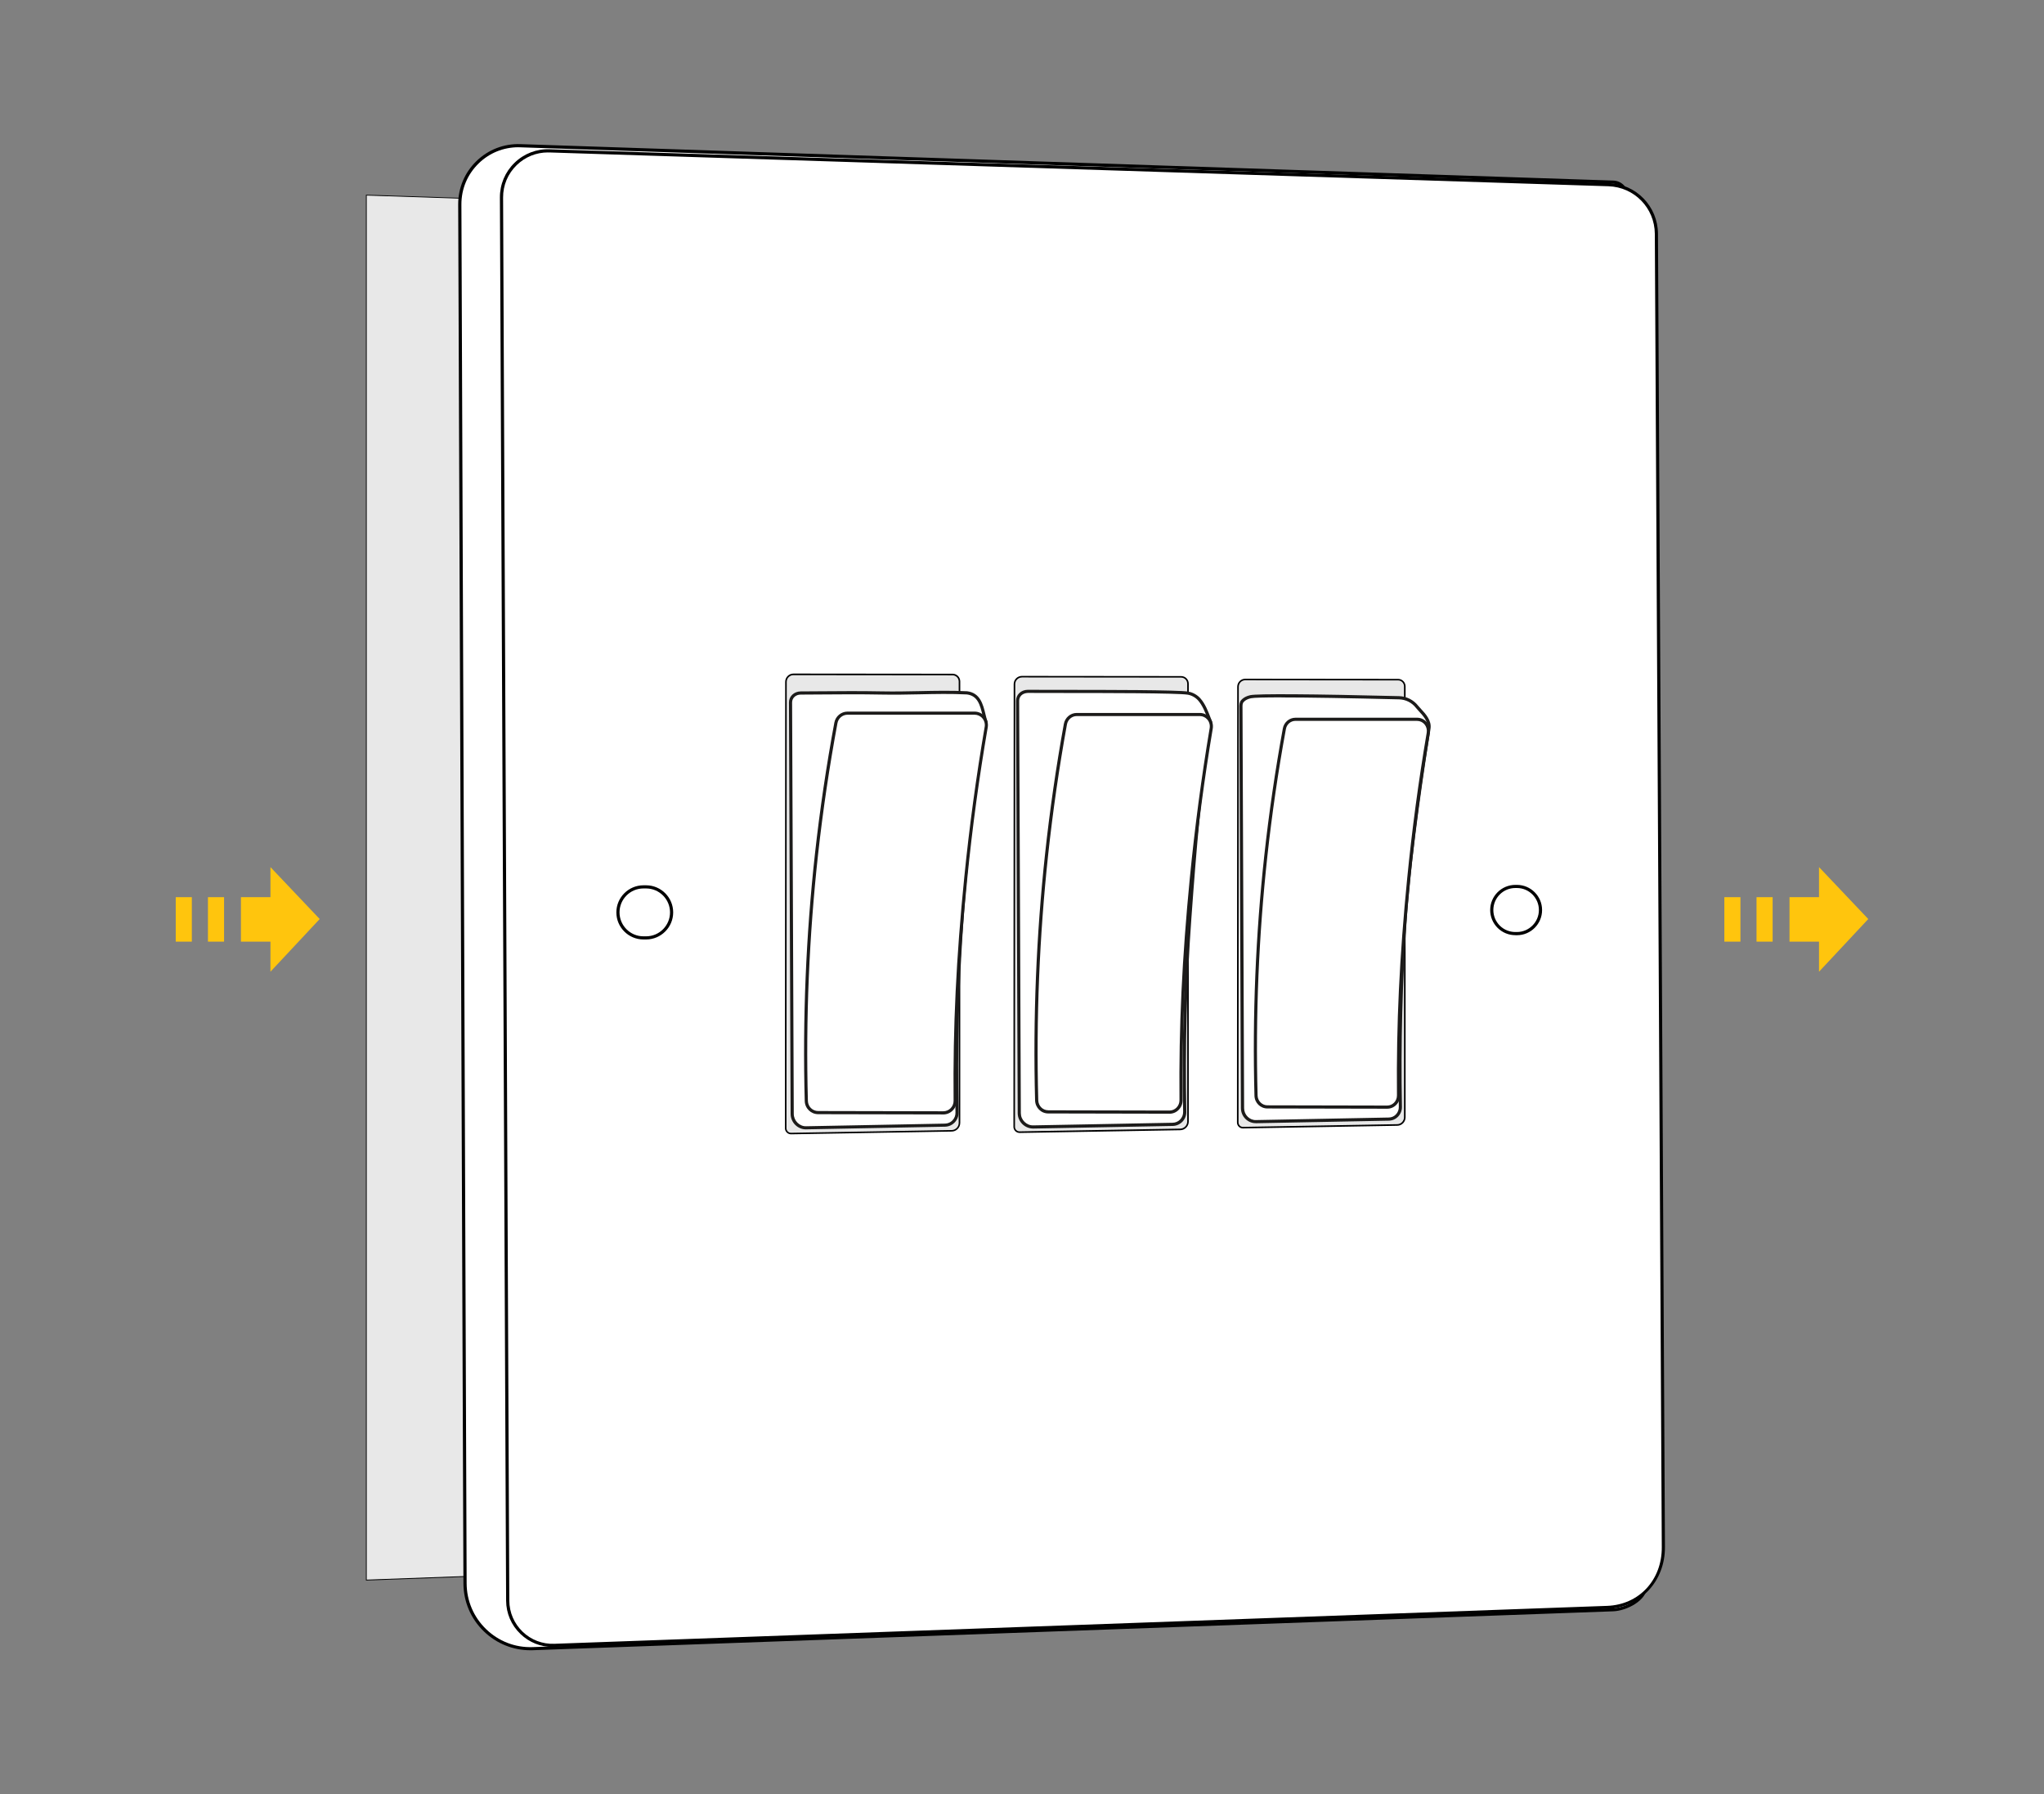 <?xml version="1.0" encoding="UTF-8"?>
<svg id="Layer_3" data-name="Layer 3" xmlns="http://www.w3.org/2000/svg" viewBox="0 0 648.32 569.08">
  <rect x="0" y="0" width="648.32" height="569.08" fill="#808080" stroke="none"/>
  <defs>
    <style>
      .cls-1 {
        fill: #ffc50d;
      }

      .cls-2 {
        fill: #fff;
      }

      .cls-3 {
        fill: #1c1b1a;
      }

      .cls-4 {
        fill: #e8e8e8;
      }
    </style>
  </defs>
  <g>
    <path class="cls-4" d="M223.94,65.45c-35.91-1.19-71.83-2.38-107.74-3.57v439.23c61.86-2.26,123.72-4.51,185.58-6.77-25.95-142.97-51.9-285.93-77.84-428.9Z"/>
    <path d="M116.07,501.25V61.76h.13s107.84,3.58,107.84,3.58l.02.1,77.87,429.04h-.14s-185.71,6.78-185.71,6.78ZM116.32,62.01v438.97l185.31-6.76L223.83,65.58l-107.51-3.56Z"/>
  </g>
  <g>
    <path class="cls-2" d="M511.6,510.53l-342.71,12.34c-11.68.35-21.35-9-21.39-20.68l-1.66-437.33c-.04-10.54,8.68-19.01,19.21-18.66l346.68,11.56c2.33.08,4.18,1.98,4.19,4.3l5.99,441.11c.03,4.09-6.23,7.23-10.32,7.36Z"/>
    <path d="M168.25,523.38c-5.54,0-10.76-2.11-14.77-5.98-4.16-4.02-6.46-9.42-6.49-15.21l-1.66-437.33c-.02-5.24,2.04-10.13,5.79-13.77s8.7-5.56,13.94-5.38l346.68,11.56c2.6.09,4.66,2.2,4.67,4.8l5.99,441.1c.03,4.37-6.43,7.73-10.8,7.86l-342.71,12.34c-.22,0-.44,0-.66,0ZM164.42,46.7c-4.73,0-9.17,1.8-12.58,5.11-3.56,3.46-5.51,8.09-5.49,13.05l1.66,437.33c.02,5.51,2.22,10.66,6.18,14.5,3.97,3.83,9.18,5.87,14.7,5.69l342.71-12.34c3.89-.12,9.86-3.11,9.84-6.85l-5.99-441.1c-.01-2.07-1.64-3.74-3.71-3.81l-346.68-11.56c-.21,0-.42-.01-.62-.01Z"/>
  </g>
  <g>
    <path class="cls-2" d="M174.34,47.85l335.85,10.72c8.43.27,15.13,7.14,15.2,15.57l2.21,416.5c.08,10.48-7.34,18.77-17.82,19.15l-333.96,12.03c-8.05.29-14.74-6.14-14.78-14.19l-1.97-444.98c-.04-8.38,6.9-15.1,15.28-14.8Z"/>
    <path d="M175.28,522.33c-3.83,0-7.43-1.45-10.21-4.12-2.91-2.79-4.52-6.55-4.54-10.58l-1.97-444.98c-.02-4.19,1.63-8.1,4.64-11.02,3.01-2.92,6.97-4.45,11.16-4.29l335.84,10.72c8.73.28,15.62,7.34,15.68,16.07l2.21,416.5c.08,10.83-7.79,19.27-18.3,19.65l-333.96,12.03c-.18,0-.37,0-.55,0ZM173.8,48.34c-3.72,0-7.21,1.42-9.9,4.02-2.81,2.72-4.35,6.38-4.33,10.29l1.97,444.98c.02,3.76,1.52,7.26,4.23,9.87,2.71,2.6,6.27,3.97,10.03,3.83l333.96-12.03c10.12-.37,17.41-8.21,17.33-18.65l-2.21-416.5c-.06-8.19-6.52-14.82-14.71-15.08l-335.85-10.72c-.18,0-.35,0-.53,0Z"/>
  </g>
  <g>
    <path class="cls-4" d="M251.66,213.88l50.49.05c1.21,0,2.18.98,2.18,2.2v139.99c0,1.39-1.12,2.52-2.5,2.52l-50.92.87c-.93,0-1.69-.76-1.69-1.7l.08-141.55c0-1.31,1.06-2.38,2.37-2.38Z"/>
    <path d="M250.91,359.75c-.52,0-1.01-.2-1.38-.57-.37-.37-.57-.86-.57-1.38l.08-141.55c0-.7.27-1.36.77-1.86.49-.5,1.15-.77,1.85-.77h0l50.49.05c1.34,0,2.43,1.1,2.43,2.45v139.99c0,1.53-1.24,2.77-2.75,2.77l-50.92.87ZM251.66,214.13c-.56,0-1.1.22-1.5.62-.4.4-.62.94-.62,1.51l-.08,141.55c0,.39.15.75.42,1.03.27.27.63.42,1.02.42l50.92-.87c1.25,0,2.26-1.02,2.26-2.27v-139.99c0-1.07-.87-1.94-1.93-1.95l-50.49-.05h0Z"/>
  </g>
  <g>
    <path class="cls-4" d="M324.14,214.61l50.49.05c1.21,0,2.18.98,2.18,2.18v138.86c0,1.38-1.12,2.5-2.5,2.5l-50.92.87c-.93,0-1.69-.76-1.69-1.69l.08-140.4c0-1.3,1.06-2.36,2.37-2.36Z"/>
    <path d="M323.39,359.31c-.52,0-1.01-.2-1.38-.57-.37-.37-.57-.85-.57-1.37l.08-140.4c0-.7.27-1.35.77-1.85.49-.49,1.15-.76,1.85-.76h0l50.49.05c1.34,0,2.43,1.09,2.43,2.43v138.86c0,1.51-1.24,2.75-2.75,2.75l-50.92.87ZM324.14,214.86c-.56,0-1.1.22-1.5.62-.4.4-.62.93-.62,1.49l-.08,140.4c0,.38.15.75.42,1.02.27.27.63.42,1.02.42l50.92-.87c1.25,0,2.26-1.01,2.26-2.25v-138.86c0-1.06-.87-1.93-1.93-1.93l-50.49-.05h0Z"/>
  </g>
  <g>
    <path class="cls-4" d="M394.94,215.5l48.53.05c1.16,0,2.1.96,2.1,2.14v136.63c0,1.36-1.08,2.46-2.41,2.46l-48.95.85c-.9,0-1.63-.74-1.63-1.66l.08-138.15c0-1.28,1.02-2.32,2.28-2.32Z"/>
    <path d="M394.22,357.89c-.5,0-.97-.19-1.32-.55-.36-.36-.56-.85-.56-1.36l.08-138.15c0-.7.27-1.35.76-1.84.47-.47,1.1-.73,1.77-.73h0l48.53.05c1.29,0,2.35,1.08,2.35,2.39v136.63c0,1.49-1.19,2.71-2.66,2.71l-48.95.85ZM394.94,215.75c-.53,0-1.03.21-1.41.59-.39.39-.61.92-.61,1.48l-.08,138.15c0,.38.15.74.41,1.01.26.26.6.4.96.4l48.95-.85c1.19,0,2.16-.99,2.16-2.21v-136.63c0-1.04-.83-1.89-1.85-1.89l-48.53-.05h0Z"/>
  </g>
  <g>
    <rect class="cls-2" x="196" y="281.27" width="17.03" height="16.19" rx="8.09" ry="8.09"/>
    <path d="M204.93,297.95h-.84c-4.74,0-8.59-3.86-8.59-8.59s3.86-8.59,8.59-8.59h.84c4.74,0,8.59,3.86,8.59,8.59s-3.86,8.59-8.59,8.59ZM204.09,281.77c-4.19,0-7.59,3.41-7.59,7.59s3.41,7.59,7.59,7.59h.84c4.19,0,7.59-3.41,7.59-7.59s-3.41-7.59-7.59-7.59h-.84Z"/>
  </g>
  <g>
    <path class="cls-2" d="M480.64,281.13h.5c4.13,0,7.48,3.35,7.48,7.48h0c0,4.12-3.33,7.46-7.44,7.48h-.5c-4.14.02-7.51-3.33-7.51-7.47h0c0-4.13,3.35-7.48,7.48-7.48Z"/>
    <path d="M480.64,296.59c-2.12,0-4.12-.82-5.63-2.32-1.51-1.51-2.35-3.52-2.35-5.65,0-4.4,3.58-7.98,7.98-7.98h.5c4.4,0,7.98,3.58,7.98,7.98s-3.56,7.96-7.94,7.98h-.5s-.02,0-.03,0ZM480.64,281.63c-3.85,0-6.98,3.13-6.98,6.98,0,1.87.73,3.63,2.05,4.95,1.32,1.32,3.1,2.03,4.95,2.03h.5c3.83-.02,6.95-3.15,6.95-6.98s-3.13-6.98-6.98-6.98h-.5Z"/>
  </g>
  <g id="isOIkt.tif">
    <g>
      <polygon class="cls-1" points="576.96 284.54 576.96 275 592.58 291.47 576.96 308.18 576.96 298.64 567.6 298.64 567.6 284.54 576.96 284.54"/>
      <rect class="cls-1" x="546.93" y="284.54" width="5.11" height="14.1"/>
      <rect class="cls-1" x="557.14" y="284.54" width="5.11" height="14.1"/>
    </g>
  </g>
  <g id="isOIkt.tif-2" data-name="isOIkt.tif">
    <g>
      <polygon class="cls-1" points="85.78 284.54 85.78 275 101.4 291.47 85.78 308.18 85.78 298.64 76.42 298.64 76.42 284.54 85.78 284.54"/>
      <rect class="cls-1" x="55.74" y="284.54" width="5.11" height="14.1"/>
      <rect class="cls-1" x="65.96" y="284.54" width="5.11" height="14.1"/>
    </g>
  </g>
  <g>
    <path class="cls-2" d="M251.27,353.26l-.53-130.48c0-1.76,1.47-2.99,3.22-3,8.02-.03,16.7-.19,25.7-.01,9.54.19,17.9-.48,27.08-.04,4.76.6,4.82,5.64,5.99,9.19-3.28,19.44-5.87,38.76-7.54,61.99-1.6,22.19-1.99,42.92-1.62,61.93.04,2.17-1.66,3.96-3.8,4-14.67.28-29.34.56-44.01.84-2.45.05-4.47-1.94-4.48-4.42Z"/>
    <path class="cls-3" d="M255.66,358.18c-1.28,0-2.48-.49-3.4-1.39-.96-.93-1.48-2.19-1.49-3.53l-.53-130.48c0-1.95,1.62-3.49,3.72-3.5,2.04,0,4.12-.03,6.23-.04,6.27-.05,12.76-.1,19.47.03,4.16.08,8.14,0,11.99-.08,5.1-.11,9.92-.21,15.1.04,4.17.52,5.05,4.11,5.82,7.27.2.8.38,1.56.61,2.26l.04.12-.02.12c-3.71,21.95-6.03,41.05-7.54,61.94-1.48,20.51-2.02,41.33-1.61,61.88.02,1.18-.41,2.3-1.22,3.15-.81.85-1.9,1.34-3.08,1.36l-44.01.84s-.06,0-.1,0ZM251.77,353.26c0,1.07.43,2.07,1.19,2.82.75.73,1.74,1.16,2.78,1.11l44.01-.84c.9-.02,1.75-.39,2.37-1.05.63-.66.96-1.53.94-2.44-.41-20.59.14-41.44,1.62-61.97,1.5-20.89,3.83-39.99,7.53-61.92-.23-.71-.41-1.48-.6-2.22-.76-3.13-1.49-6.08-4.94-6.51-5.11-.25-9.91-.15-14.99-.04-3.86.08-7.85.16-12.03.08-6.7-.13-13.18-.08-19.45-.03-2.12.02-4.2.03-6.24.04-1.56,0-2.73,1.08-2.72,2.5l.53,130.48Z"/>
  </g>
  <g>
    <path class="cls-2" d="M259.51,352.86c14.35,0,25.36.07,39.69.08,2.09,0,3.78-1.73,3.76-3.84-.21-22.34.72-44.18,3.38-70.83,1.68-16.81,3.9-32.72,6.47-47.65.4-2.32-1.36-4.45-3.7-4.45h-40.28c-1.8,0-3.36,1.29-3.69,3.08-2.42,13.04-4.53,26.92-6.14,41.58-3.14,28.48-3.88,54.79-3.24,78.36.06,2.05,1.73,3.67,3.76,3.67Z"/>
    <path class="cls-3" d="M299.2,353.44h0c-7.16,0-13.49-.02-19.83-.04-6.34-.02-12.68-.04-19.86-.04-2.32,0-4.19-1.83-4.26-4.16-.71-26.13.38-52.51,3.24-78.42,1.53-13.88,3.6-27.88,6.15-41.61.38-2.02,2.14-3.49,4.18-3.49h40.28c1.25,0,2.43.55,3.24,1.51.82.97,1.17,2.26.95,3.52-2.7,15.73-4.88,31.75-6.46,47.62-2.56,25.61-3.6,47.43-3.38,70.78.01,1.17-.43,2.26-1.25,3.08-.8.81-1.87,1.26-3.01,1.26ZM268.83,226.67c-1.57,0-2.91,1.12-3.2,2.67-2.54,13.71-4.61,27.69-6.14,41.54-2.85,25.87-3.94,52.21-3.24,78.29.05,1.79,1.48,3.19,3.26,3.19h0c7.18,0,13.52.02,19.87.04,6.33.02,12.66.04,19.82.04h0c.87,0,1.68-.34,2.3-.96.63-.63.97-1.47.96-2.37-.22-23.38.82-45.24,3.39-70.89,1.59-15.89,3.76-31.93,6.47-47.69.17-.97-.1-1.96-.73-2.71-.62-.73-1.52-1.15-2.47-1.15h-40.28Z"/>
  </g>
  <g>
    <path class="cls-2" d="M323.29,353.02l-.53-130.78c0-1.75,1.48-3,3.23-2.98,7.52.08,46.4-.13,50.82.57,1.33.21,2.68.97,3.57,1.99,1.63,1.86,2.46,4.27,3.59,7.16-3.3,19.34-4.9,38.92-6.58,62.03-1.6,22.07-2,42.7-1.62,61.6.04,2.16-1.66,3.94-3.82,3.98l-44.16.83c-2.46.05-4.49-1.93-4.5-4.4Z"/>
    <path class="cls-3" d="M327.71,357.92c-1.29,0-2.51-.5-3.43-1.4-.95-.93-1.47-2.17-1.48-3.49l-.53-130.78c0-.91.35-1.77.99-2.4.69-.69,1.67-1.08,2.7-1.08h.04c1.82.02,5.49.02,10.07.02,14.91,0,37.44.01,40.82.55,1.44.23,2.88,1.03,3.87,2.15,1.53,1.74,2.37,3.92,3.35,6.46l.38.98-.02.14c-3.33,19.54-4.95,39.63-6.57,61.98-1.48,20.4-2.03,41.11-1.62,61.56.02,1.18-.41,2.3-1.23,3.14-.81.84-1.91,1.32-3.08,1.34l-44.16.83s-.06,0-.09,0ZM323.79,353.02c0,1.06.42,2.04,1.18,2.78s1.73,1.15,2.81,1.11l44.16-.83c.91-.02,1.75-.38,2.38-1.04.63-.66.97-1.52.95-2.43-.41-20.48.14-41.22,1.62-61.65,1.62-22.33,3.23-42.4,6.56-61.94l-.28-.72c-.94-2.44-1.76-4.55-3.17-6.16-.82-.93-2.08-1.63-3.27-1.82-3.3-.53-26.69-.54-40.66-.54-4.58,0-8.25,0-10.08-.02-.78.04-1.52.28-2.03.79-.46.46-.7,1.04-.7,1.69l.53,130.78Z"/>
  </g>
  <g>
    <path class="cls-2" d="M332.46,352.63c13.93,0,24.6.07,38.51.08,2.03,0,3.67-1.72,3.65-3.82-.2-22.22.7-43.95,3.28-70.46,1.63-16.72,3.78-32.54,6.27-47.4.39-2.31-1.32-4.42-3.59-4.42h-39.08c-1.75,0-3.26,1.28-3.58,3.06-2.35,12.97-4.39,26.78-5.96,41.36-3.05,28.33-3.76,54.51-3.14,77.94.05,2.04,1.68,3.65,3.65,3.65Z"/>
    <path class="cls-3" d="M370.97,353.21h0c-6.95,0-13.09-.02-19.24-.04-6.15-.02-12.31-.04-19.27-.04h0c-2.26,0-4.08-1.82-4.15-4.14-.69-26,.37-52.24,3.15-78.01,1.48-13.8,3.49-27.72,5.97-41.39.37-2.01,2.08-3.48,4.07-3.48h39.08c1.2,0,2.33.53,3.12,1.46.83.98,1.18,2.27.96,3.55-2.62,15.64-4.73,31.58-6.27,47.37-2.48,25.48-3.49,47.19-3.28,70.41.01,1.18-.43,2.28-1.25,3.1-.78.79-1.81,1.22-2.9,1.22ZM332.46,352.13c6.97,0,13.12.02,19.27.04,6.14.02,12.29.04,19.23.04h0c.82,0,1.6-.33,2.19-.92.63-.63.97-1.48.96-2.39-.21-23.25.8-45,3.29-70.51,1.54-15.81,3.65-31.77,6.28-47.44.17-.99-.1-1.98-.74-2.74-.6-.7-1.45-1.11-2.35-1.11h-39.08c-1.51,0-2.81,1.12-3.09,2.65-2.47,13.65-4.47,27.55-5.96,41.32-2.77,25.72-3.83,51.92-3.14,77.88.05,1.78,1.43,3.17,3.15,3.17h0Z"/>
  </g>
  <g>
    <path class="cls-2" d="M394.09,351.43l-.51-127.57c0-.43.09-.83.25-1.19,0,0,.62-1.24,2.83-1.72,2.23-.49,21.1-.33,47.08.32,2.24.06,4.34,1.12,5.71,2.88,1.12,1.45,4.24,3.9,3.76,6.87-1.21,7.52-5.91,37.37-7.51,59.91-1.53,21.53-1.91,41.65-1.55,60.09.04,2.1-1.59,3.84-3.64,3.88-14.05.27-28.09.54-42.14.81-2.35.05-4.28-1.88-4.29-4.29Z"/>
    <path class="cls-3" d="M398.3,356.22c-1.22,0-2.37-.47-3.25-1.33-.93-.91-1.45-2.14-1.45-3.45l-.51-127.57c0-.49.1-.96.29-1.4.04-.08.76-1.47,3.18-2,2.22-.49,19.87-.37,47.2.31,2.4.06,4.62,1.18,6.1,3.08.23.29.53.62.88.99,1.44,1.55,3.4,3.67,2.99,6.26-1.36,8.47-5.94,37.8-7.51,59.87-1.41,19.9-1.93,40.1-1.55,60.04.02,1.15-.39,2.24-1.17,3.07-.78.83-1.83,1.3-2.96,1.33l-42.14.81s-.06,0-.09,0ZM406.43,221.17c-5.44,0-8.81.09-9.65.28-1.92.42-2.47,1.42-2.49,1.46-.13.28-.2.61-.19.96l.51,127.57c0,1.05.41,2.02,1.15,2.74.71.69,1.62,1.09,2.63,1.05l42.14-.81c.86-.02,1.66-.37,2.25-1.01.6-.64.92-1.48.9-2.36-.39-19.97.13-40.21,1.55-60.13,1.57-22.1,6.15-51.48,7.52-59.95.34-2.11-1.44-4.03-2.73-5.42-.36-.39-.69-.75-.93-1.06-1.29-1.66-3.23-2.64-5.33-2.69-16.15-.4-29.09-.61-37.31-.61Z"/>
  </g>
  <g>
    <path class="cls-2" d="M401.98,351.05c13.75,0,24.28.07,38.01.08,2,0,3.62-1.67,3.6-3.72-.2-21.67.69-42.87,3.24-68.73,1.61-16.31,3.73-31.74,6.19-46.24.38-2.25-1.3-4.32-3.54-4.32h-38.57c-1.73,0-3.22,1.25-3.54,2.99-2.32,12.66-4.33,26.12-5.88,40.34-3.01,27.64-3.71,53.17-3.1,76.03.05,1.99,1.66,3.56,3.6,3.57Z"/>
    <path class="cls-3" d="M439.99,351.63h0c-6.86,0-12.92-.02-18.98-.04-6.07-.02-12.14-.04-19.02-.04-2.24,0-4.04-1.78-4.1-4.05-.68-25.35.37-50.96,3.11-76.1,1.47-13.46,3.45-27.05,5.89-40.38.36-1.97,2.05-3.4,4.03-3.4h38.57c1.19,0,2.32.53,3.1,1.45.8.95,1.14,2.21.93,3.45-2.59,15.26-4.67,30.81-6.19,46.2-2.45,24.85-3.45,46.03-3.24,68.68.01,1.14-.42,2.22-1.22,3.02-.77.78-1.79,1.21-2.88,1.21ZM410.91,228.62c-1.49,0-2.77,1.08-3.04,2.58-2.44,13.31-4.41,26.87-5.88,40.31-2.73,25.1-3.78,50.65-3.1,75.96.05,1.7,1.44,3.08,3.1,3.08h0c6.88,0,12.95.02,19.02.04,6.06.02,12.13.04,18.98.04h0c.82,0,1.59-.32,2.17-.91.61-.61.94-1.43.93-2.31-.21-22.69.79-43.9,3.24-68.78,1.52-15.42,3.6-30.99,6.2-46.27.16-.95-.1-1.91-.71-2.64-.59-.69-1.44-1.09-2.33-1.09h-38.57Z"/>
  </g>
</svg>